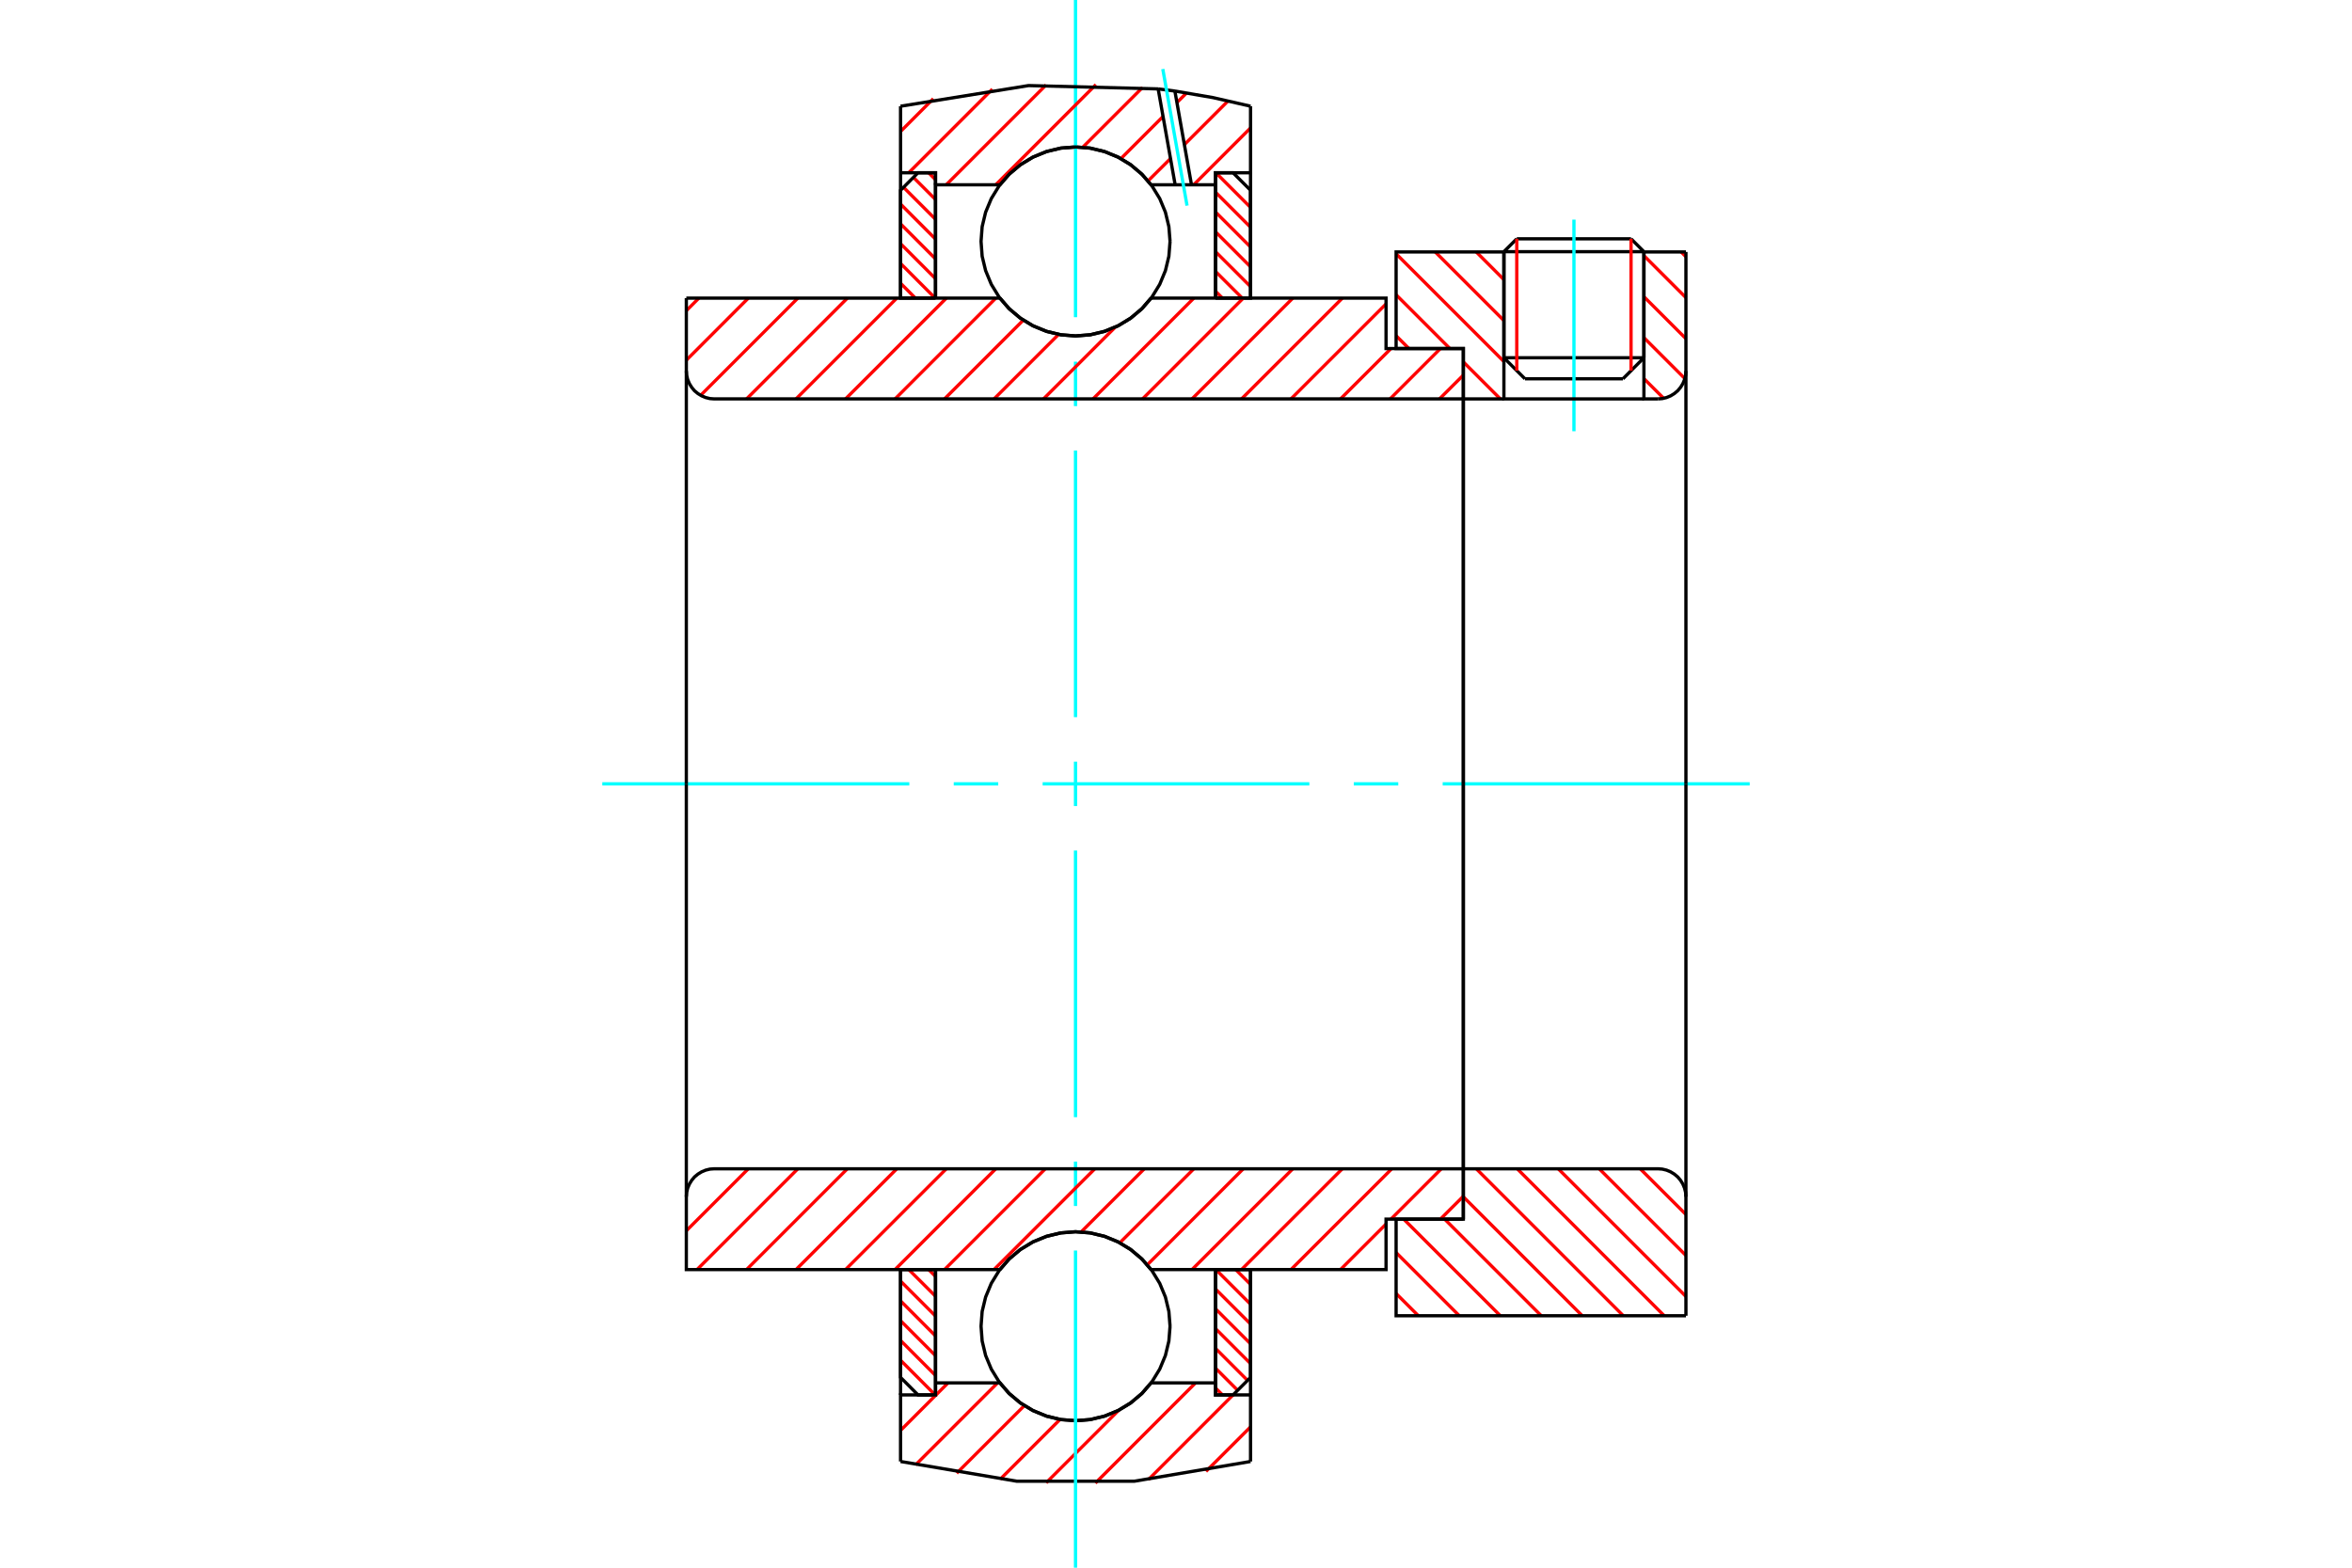 <?xml version="1.0" standalone="no"?>
<!DOCTYPE svg PUBLIC "-//W3C//DTD SVG 1.1//EN"
	"http://www.w3.org/Graphics/SVG/1.1/DTD/svg11.dtd">
<svg xmlns="http://www.w3.org/2000/svg" height="100%" width="100%" viewBox="0 0 36000 24000">
	<rect x="-1800" y="-1200" width="39600" height="26400" style="fill:#FFF"/>
	<g style="fill:none; fill-rule:evenodd" transform="matrix(1 0 0 1 0 0)">
		<g style="fill:none; stroke:#000; stroke-width:50; shape-rendering:geometricPrecision">
			<line x1="25162" y1="3853" x2="23019" y2="3853"/>
			<line x1="23216" y1="3656" x2="24965" y2="3656"/>
			<line x1="23019" y1="5477" x2="25162" y2="5477"/>
			<line x1="24841" y1="5799" x2="23341" y2="5799"/>
			<line x1="23216" y1="3656" x2="23019" y2="3853"/>
			<line x1="25162" y1="3853" x2="24965" y2="3656"/>
			<line x1="24841" y1="5799" x2="25162" y2="5477"/>
			<line x1="23019" y1="5477" x2="23341" y2="5799"/>
			<line x1="23019" y1="3853" x2="23019" y2="5477"/>
			<line x1="25162" y1="5477" x2="25162" y2="3853"/>
		</g>
		<g style="fill:none; stroke:#0FF; stroke-width:50; shape-rendering:geometricPrecision">
			<line x1="24091" y1="6602" x2="24091" y2="3362"/>
		</g>
		<g style="fill:none; stroke:#F00; stroke-width:50; shape-rendering:geometricPrecision">
			<line x1="24965" y1="3656" x2="24965" y2="5674"/>
			<line x1="23216" y1="5674" x2="23216" y2="3656"/>
			<line x1="13784" y1="20824" x2="14314" y2="21355"/>
			<line x1="13784" y1="20521" x2="14319" y2="21057"/>
			<line x1="13784" y1="20218" x2="14319" y2="20754"/>
			<line x1="13784" y1="19915" x2="14319" y2="20451"/>
			<line x1="13784" y1="19612" x2="14319" y2="20147"/>
			<line x1="13910" y1="19436" x2="14319" y2="19844"/>
			<line x1="14214" y1="19436" x2="14319" y2="19541"/>
		</g>
		<g style="fill:none; stroke:#000; stroke-width:50; shape-rendering:geometricPrecision">
			<polyline points="13784,19436 13784,21087 14051,21355 14319,21355 14319,19436 13784,19436"/>
		</g>
		<g style="fill:none; stroke:#0FF; stroke-width:50; shape-rendering:geometricPrecision">
			<line x1="9219" y1="12000" x2="13918" y2="12000"/>
			<line x1="14598" y1="12000" x2="15279" y2="12000"/>
			<line x1="15959" y1="12000" x2="20041" y2="12000"/>
			<line x1="20721" y1="12000" x2="21402" y2="12000"/>
			<line x1="22082" y1="12000" x2="26781" y2="12000"/>
		</g>
		<g style="fill:none; stroke:#F00; stroke-width:50; shape-rendering:geometricPrecision">
			<line x1="13784" y1="4336" x2="14011" y2="4564"/>
			<line x1="13784" y1="4033" x2="14314" y2="4564"/>
			<line x1="13784" y1="3730" x2="14319" y2="4266"/>
			<line x1="13784" y1="3427" x2="14319" y2="3963"/>
			<line x1="13784" y1="3124" x2="14319" y2="3660"/>
			<line x1="13829" y1="2867" x2="14319" y2="3357"/>
			<line x1="13981" y1="2716" x2="14319" y2="3054"/>
			<line x1="14214" y1="2645" x2="14319" y2="2751"/>
		</g>
		<g style="fill:none; stroke:#000; stroke-width:50; shape-rendering:geometricPrecision">
			<polyline points="14319,4564 14319,2645 14051,2645 13784,2913 13784,4564 14319,4564"/>
		</g>
		<g style="fill:none; stroke:#F00; stroke-width:50; shape-rendering:geometricPrecision">
			<line x1="18913" y1="19436" x2="19141" y2="19664"/>
			<line x1="18610" y1="19436" x2="19141" y2="19967"/>
			<line x1="18605" y1="19734" x2="19141" y2="20270"/>
			<line x1="18605" y1="20037" x2="19141" y2="20573"/>
			<line x1="18605" y1="20340" x2="19141" y2="20876"/>
			<line x1="18605" y1="20643" x2="19095" y2="21133"/>
			<line x1="18605" y1="20946" x2="18943" y2="21284"/>
			<line x1="18605" y1="21249" x2="18711" y2="21355"/>
		</g>
		<g style="fill:none; stroke:#000; stroke-width:50; shape-rendering:geometricPrecision">
			<polyline points="19141,19436 19141,21087 18873,21355 18605,21355 18605,19436 19141,19436"/>
		</g>
		<g style="fill:none; stroke:#F00; stroke-width:50; shape-rendering:geometricPrecision">
			<line x1="18610" y1="2645" x2="19141" y2="3176"/>
			<line x1="18605" y1="2943" x2="19141" y2="3479"/>
			<line x1="18605" y1="3246" x2="19141" y2="3782"/>
			<line x1="18605" y1="3549" x2="19141" y2="4085"/>
			<line x1="18605" y1="3853" x2="19141" y2="4388"/>
			<line x1="18605" y1="4156" x2="19014" y2="4564"/>
			<line x1="18605" y1="4459" x2="18711" y2="4564"/>
		</g>
		<g style="fill:none; stroke:#000; stroke-width:50; shape-rendering:geometricPrecision">
			<polyline points="18605,4564 18605,2645 18873,2645 19141,2913 19141,4564 18605,4564"/>
			<polyline points="17909,3696 17891,3470 17838,3249 17751,3040 17632,2846 17485,2674 17312,2526 17119,2408 16909,2321 16688,2268 16462,2250 16236,2268 16015,2321 15805,2408 15612,2526 15439,2674 15292,2846 15173,3040 15086,3249 15033,3470 15016,3696 15033,3923 15086,4143 15173,4353 15292,4547 15439,4719 15612,4867 15805,4985 16015,5072 16236,5125 16462,5143 16688,5125 16909,5072 17119,4985 17312,4867 17485,4719 17632,4547 17751,4353 17838,4143 17891,3923 17909,3696"/>
			<polyline points="17909,20304 17891,20077 17838,19857 17751,19647 17632,19453 17485,19281 17312,19133 17119,19015 16909,18928 16688,18875 16462,18857 16236,18875 16015,18928 15805,19015 15612,19133 15439,19281 15292,19453 15173,19647 15086,19857 15033,20077 15016,20304 15033,20530 15086,20751 15173,20960 15292,21154 15439,21326 15612,21474 15805,21592 16015,21679 16236,21732 16462,21750 16688,21732 16909,21679 17119,21592 17312,21474 17485,21326 17632,21154 17751,20960 17838,20751 17891,20530 17909,20304"/>
		</g>
		<g style="fill:none; stroke:#F00; stroke-width:50; shape-rendering:geometricPrecision">
			<line x1="25105" y1="17893" x2="25805" y2="18593"/>
			<line x1="24478" y1="17893" x2="25805" y2="19220"/>
			<line x1="23850" y1="17893" x2="25805" y2="19848"/>
			<line x1="23223" y1="17893" x2="25473" y2="20143"/>
			<line x1="22596" y1="17893" x2="24846" y2="20143"/>
			<line x1="22398" y1="18322" x2="24218" y2="20143"/>
			<line x1="22112" y1="18664" x2="23591" y2="20143"/>
			<line x1="21485" y1="18664" x2="22964" y2="20143"/>
			<line x1="21369" y1="19176" x2="22336" y2="20143"/>
			<line x1="21369" y1="19803" x2="21709" y2="20143"/>
		</g>
		<g style="fill:none; stroke:#000; stroke-width:50; shape-rendering:geometricPrecision">
			<line x1="25805" y1="12000" x2="25805" y2="20143"/>
			<polyline points="25805,18321 25800,18254 25784,18189 25758,18127 25723,18070 25679,18018 25628,17975 25571,17940 25509,17914 25443,17898 25376,17893 22398,17893 22398,12000"/>
			<polyline points="22398,17893 22398,18664 21369,18664 21369,20143 25805,20143"/>
		</g>
		<g style="fill:none; stroke:#F00; stroke-width:50; shape-rendering:geometricPrecision">
			<line x1="25732" y1="3857" x2="25805" y2="3930"/>
			<line x1="25162" y1="3914" x2="25805" y2="4557"/>
			<line x1="25162" y1="4542" x2="25805" y2="5185"/>
			<line x1="25162" y1="5169" x2="25788" y2="5795"/>
			<line x1="25162" y1="5796" x2="25464" y2="6098"/>
			<line x1="22596" y1="3857" x2="23019" y2="4281"/>
			<line x1="21968" y1="3857" x2="23019" y2="4908"/>
			<line x1="21369" y1="3885" x2="23019" y2="5535"/>
			<line x1="21369" y1="4513" x2="22192" y2="5336"/>
			<line x1="22398" y1="5541" x2="22964" y2="6107"/>
			<line x1="21369" y1="5140" x2="21565" y2="5336"/>
		</g>
		<g style="fill:none; stroke:#000; stroke-width:50; shape-rendering:geometricPrecision">
			<line x1="25805" y1="12000" x2="25805" y2="3857"/>
			<polyline points="25376,6107 25443,6102 25509,6086 25571,6060 25628,6025 25679,5982 25723,5930 25758,5873 25784,5811 25800,5746 25805,5679"/>
			<polyline points="25376,6107 25162,6107 25162,3857"/>
			<polyline points="25162,6107 23019,6107 23019,3857"/>
			<polyline points="23019,6107 22398,6107 22398,12000"/>
			<polyline points="22398,6107 22398,5336 21369,5336 21369,3857 23019,3857"/>
			<line x1="25162" y1="3857" x2="25805" y2="3857"/>
		</g>
		<g style="fill:none; stroke:#F00; stroke-width:50; shape-rendering:geometricPrecision">
			<line x1="19141" y1="21845" x2="18459" y2="22526"/>
			<line x1="18873" y1="21355" x2="17577" y2="22652"/>
			<line x1="18299" y1="21171" x2="16766" y2="22705"/>
			<line x1="17124" y1="21589" x2="16013" y2="22700"/>
			<line x1="16225" y1="21730" x2="15308" y2="22647"/>
			<line x1="15679" y1="21519" x2="14643" y2="22554"/>
			<line x1="15269" y1="21171" x2="14014" y2="22426"/>
			<line x1="14511" y1="21171" x2="13784" y2="21899"/>
		</g>
		<g style="fill:none; stroke:#000; stroke-width:50; shape-rendering:geometricPrecision">
			<polyline points="19141,19436 19141,21355 19141,22374"/>
			<polyline points="13784,22374 15561,22676 17363,22676 19141,22374"/>
			<polyline points="13784,22374 13784,21355 14319,21355 14319,21171 14319,19436"/>
			<polyline points="14319,21171 15305,21171 15452,21339 15624,21482 15815,21597 16022,21681 16239,21733 16462,21750 16685,21733 16902,21681 17109,21597 17300,21482 17472,21339 17619,21171 18605,21171 18605,19436"/>
			<polyline points="18605,21171 18605,21355 19141,21355"/>
			<line x1="13784" y1="21355" x2="13784" y2="19436"/>
		</g>
		<g style="fill:none; stroke:#0FF; stroke-width:50; shape-rendering:geometricPrecision">
			<line x1="16462" y1="24000" x2="16462" y2="19144"/>
			<line x1="16462" y1="18463" x2="16462" y2="17783"/>
			<line x1="16462" y1="17103" x2="16462" y2="13021"/>
			<line x1="16462" y1="12340" x2="16462" y2="11660"/>
			<line x1="16462" y1="10979" x2="16462" y2="6897"/>
			<line x1="16462" y1="6217" x2="16462" y2="5537"/>
			<line x1="16462" y1="4856" x2="16462" y2="0"/>
		</g>
		<g style="fill:none; stroke:#F00; stroke-width:50; shape-rendering:geometricPrecision">
			<line x1="19141" y1="1959" x2="18271" y2="2829"/>
			<line x1="18794" y1="1548" x2="18128" y2="2214"/>
			<line x1="17916" y1="2427" x2="17572" y2="2770"/>
			<line x1="18161" y1="1424" x2="18014" y2="1570"/>
			<line x1="17802" y1="1783" x2="17157" y2="2428"/>
			<line x1="17487" y1="1340" x2="16572" y2="2255"/>
			<line x1="16774" y1="1295" x2="15241" y2="2829"/>
			<line x1="16012" y1="1300" x2="14483" y2="2829"/>
			<line x1="15189" y1="1365" x2="13909" y2="2645"/>
			<line x1="14285" y1="1511" x2="13784" y2="2013"/>
		</g>
		<g style="fill:none; stroke:#000; stroke-width:50; shape-rendering:geometricPrecision">
			<polyline points="13784,4564 13784,2645 13784,1626"/>
			<polyline points="17727,1361 15743,1310 13784,1626"/>
			<polyline points="17983,1394 17855,1377 17727,1361"/>
			<polyline points="19141,1626 18565,1494 17983,1394"/>
			<polyline points="19141,1626 19141,2645 18605,2645 18605,2829 18605,4564"/>
			<polyline points="18605,2829 18237,2829 17987,2829 17619,2829 17472,2661 17300,2518 17109,2403 16902,2319 16685,2267 16462,2250 16239,2267 16022,2319 15815,2403 15624,2518 15452,2661 15305,2829 14319,2829 14319,4564"/>
			<polyline points="14319,2829 14319,2645 13784,2645"/>
			<line x1="19141" y1="2645" x2="19141" y2="4564"/>
		</g>
		<g style="fill:none; stroke:#0FF; stroke-width:50; shape-rendering:geometricPrecision">
			<line x1="18169" y1="3148" x2="17798" y2="1057"/>
		</g>
		<g style="fill:none; stroke:#000; stroke-width:50; shape-rendering:geometricPrecision">
			<line x1="17987" y1="2829" x2="17727" y2="1361"/>
			<line x1="18237" y1="2829" x2="17983" y2="1394"/>
		</g>
		<g style="fill:none; stroke:#F00; stroke-width:50; shape-rendering:geometricPrecision">
			<line x1="22398" y1="18314" x2="22047" y2="18664"/>
			<line x1="22061" y1="17893" x2="21290" y2="18664"/>
			<line x1="21215" y1="18739" x2="20518" y2="19436"/>
			<line x1="21303" y1="17893" x2="19760" y2="19436"/>
			<line x1="20546" y1="17893" x2="19003" y2="19436"/>
			<line x1="19788" y1="17893" x2="18245" y2="19436"/>
			<line x1="19030" y1="17893" x2="17561" y2="19363"/>
			<line x1="18273" y1="17893" x2="17140" y2="19026"/>
			<line x1="17515" y1="17893" x2="16548" y2="18860"/>
			<line x1="16758" y1="17893" x2="15215" y2="19436"/>
			<line x1="16000" y1="17893" x2="14457" y2="19436"/>
			<line x1="15242" y1="17893" x2="13700" y2="19436"/>
			<line x1="14485" y1="17893" x2="12942" y2="19436"/>
			<line x1="13727" y1="17893" x2="12184" y2="19436"/>
			<line x1="12970" y1="17893" x2="11427" y2="19436"/>
			<line x1="12212" y1="17893" x2="10669" y2="19436"/>
			<line x1="11454" y1="17893" x2="10505" y2="18842"/>
		</g>
		<g style="fill:none; stroke:#000; stroke-width:50; shape-rendering:geometricPrecision">
			<line x1="22398" y1="12000" x2="22398" y2="18664"/>
			<polyline points="22398,17893 10934,17893 10866,17898 10801,17914 10739,17940 10682,17975 10630,18018 10587,18070 10552,18127 10526,18189 10510,18254 10505,18321 10505,19436 11041,19436 15305,19436"/>
			<polyline points="17619,19436 17472,19268 17300,19125 17109,19010 16902,18926 16685,18874 16462,18857 16239,18874 16022,18926 15815,19010 15624,19125 15452,19268 15305,19436"/>
			<polyline points="17619,19436 21215,19436 21215,18664 22398,18664"/>
			<line x1="10505" y1="12000" x2="10505" y2="18321"/>
		</g>
		<g style="fill:none; stroke:#F00; stroke-width:50; shape-rendering:geometricPrecision">
			<line x1="22398" y1="5743" x2="22033" y2="6107"/>
			<line x1="22047" y1="5336" x2="21276" y2="6107"/>
			<line x1="21290" y1="5336" x2="20518" y2="6107"/>
			<line x1="21215" y1="4653" x2="19760" y2="6107"/>
			<line x1="20546" y1="4564" x2="19003" y2="6107"/>
			<line x1="19788" y1="4564" x2="18245" y2="6107"/>
			<line x1="19030" y1="4564" x2="17488" y2="6107"/>
			<line x1="18273" y1="4564" x2="16730" y2="6107"/>
			<line x1="17072" y1="5007" x2="15972" y2="6107"/>
			<line x1="16203" y1="5119" x2="15215" y2="6107"/>
			<line x1="15663" y1="4901" x2="14457" y2="6107"/>
			<line x1="15242" y1="4564" x2="13700" y2="6107"/>
			<line x1="14485" y1="4564" x2="12942" y2="6107"/>
			<line x1="13727" y1="4564" x2="12184" y2="6107"/>
			<line x1="12970" y1="4564" x2="11427" y2="6107"/>
			<line x1="12212" y1="4564" x2="10724" y2="6052"/>
			<line x1="11454" y1="4564" x2="10505" y2="5514"/>
			<line x1="10697" y1="4564" x2="10505" y2="4756"/>
		</g>
		<g style="fill:none; stroke:#000; stroke-width:50; shape-rendering:geometricPrecision">
			<line x1="10505" y1="12000" x2="10505" y2="4564"/>
			<polyline points="10505,5679 10510,5746 10526,5811 10552,5873 10587,5930 10630,5982 10682,6025 10739,6060 10801,6086 10866,6102 10934,6107 22398,6107 22398,5336 21215,5336 21215,4564 17619,4564"/>
			<polyline points="15305,4564 15452,4732 15624,4875 15815,4990 16022,5074 16239,5126 16462,5143 16685,5126 16902,5074 17109,4990 17300,4875 17472,4732 17619,4564"/>
			<polyline points="15305,4564 11041,4564 10505,4564"/>
			<line x1="22398" y1="12000" x2="22398" y2="6107"/>
		</g>
	</g>
</svg>
